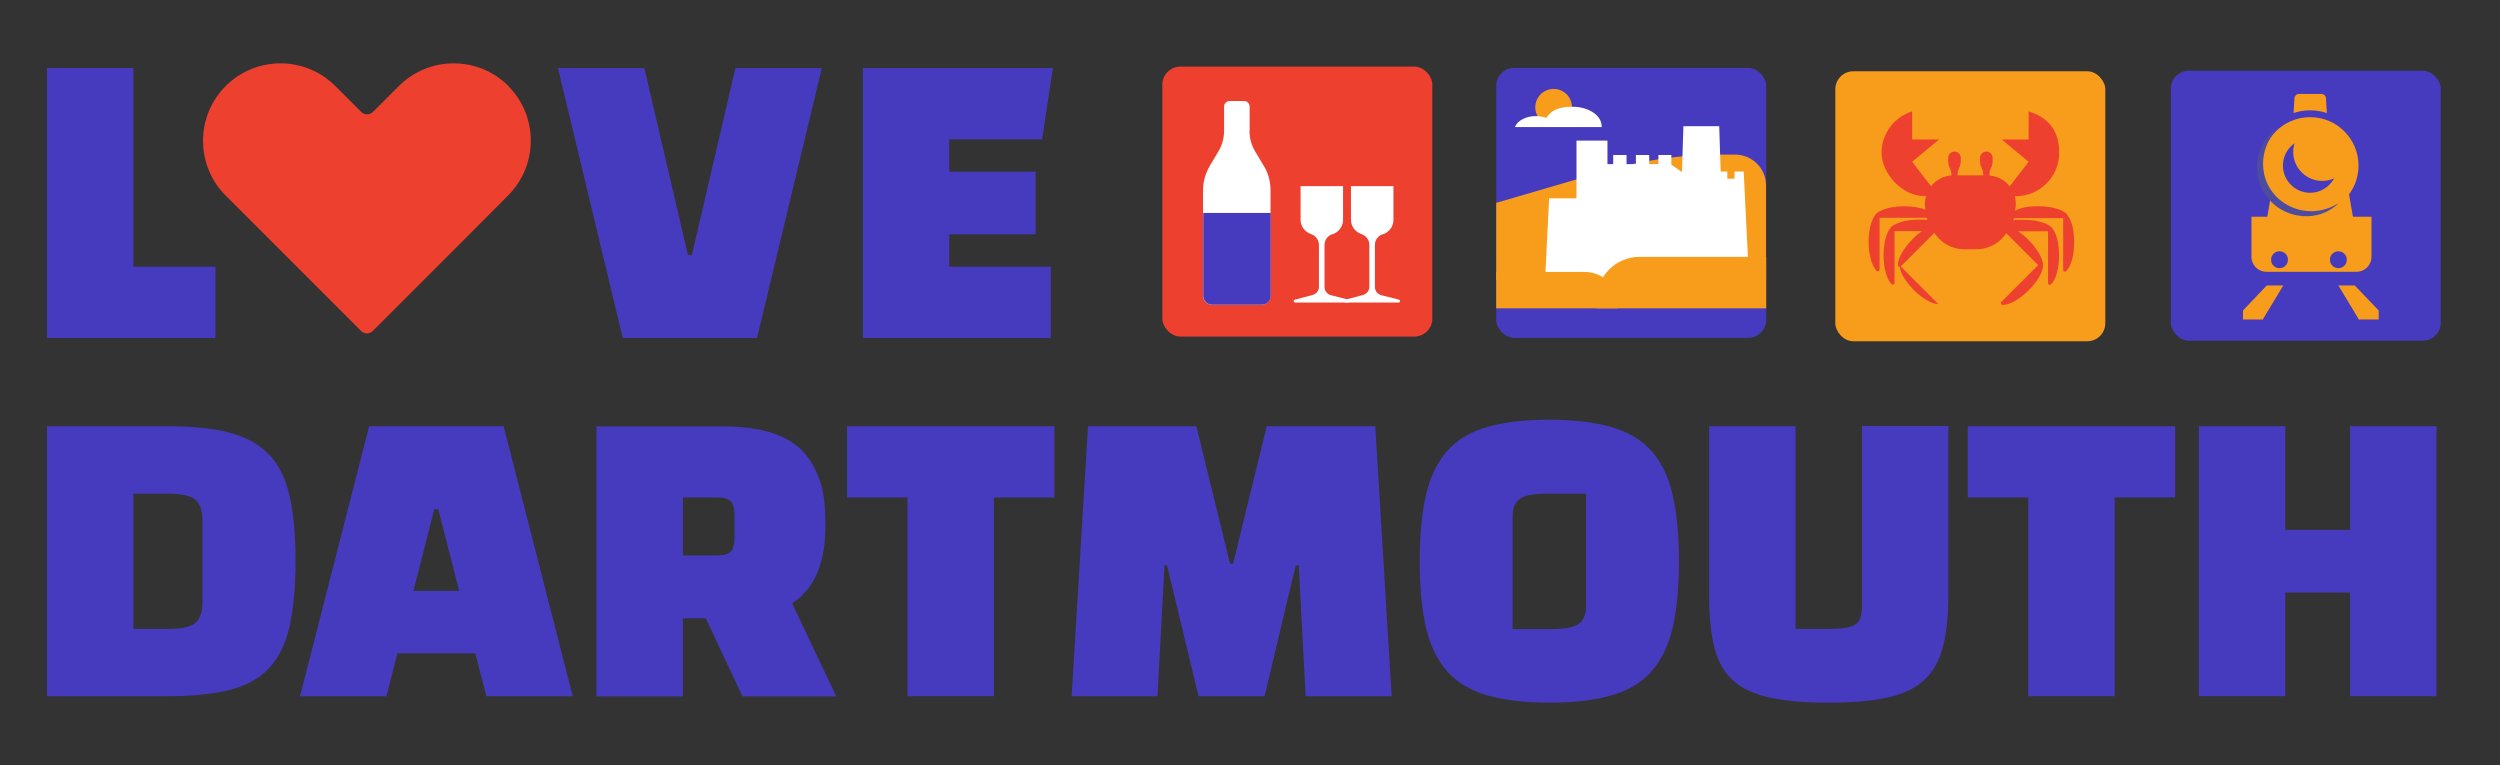 <?xml version="1.0" encoding="UTF-8"?>
<svg xmlns="http://www.w3.org/2000/svg" version="1.1" viewBox="0 0 1389 425.2">
  <rect x="0" y="0" width="1389" height="425.2" fill="#333333" stroke="none"/>
  <defs>
    <style>
      .cls-1 {
        fill: #4d4c9f;
      }

      .cls-2 {
        fill: #f89c1c;
      }

      .cls-3 {
        fill: #fff;
      }

      .cls-4 {
        fill: #463bbe;
      }

      .cls-5 {
        fill: #ee402f;
      }
    </style>
  </defs>
  <!-- Generator: Adobe Illustrator 28.7.1, SVG Export Plug-In . SVG Version: 1.2.0 Build 142)  -->
  <g>
    <g id="Layer_1">
      <rect class="cls-5" x="645.8" y="37" width="150" height="150" rx="10" ry="10"/>
      <path class="cls-3" d="M694.3,72.6v-13.3c0-1.8-1.4-3.2-3.2-3.2h-7.8c-1.8,0-3.2,1.4-3.2,3.2v13.3c0,4.1-1.1,8.1-3.2,11.6l-4.6,7.7c-2.5,4.2-3.9,9-3.9,13.8v58.7c0,2.7,2.2,4.9,4.9,4.9h27.7c2.7,0,4.9-2.2,4.9-4.9v-58.7c0-4.9-1.3-9.7-3.9-13.8l-4.6-7.7c-2.1-3.5-3.2-7.5-3.2-11.6Z"/>
      <path class="cls-4" d="M668.5,118.3v46.1c0,2.7,2.2,4.9,4.9,4.9h27.7c2.7,0,4.9-2.2,4.9-4.9v-46.1h-37.5Z"/>
      <path class="cls-3" d="M749.3,166.5l-9.9-2.5s-3.5-.9-3.5-4.6v-23.3.2s0-.2,0-.2c0-2.6,1.6-5,4.1-5.9h.3c3.4-1.1,5.9-4.3,5.9-8.1v-18.7h-23.6v18.7c0,3.6,2.3,6.6,5.4,7.8h0s.7.3.7.3c2.5.9,4.1,3.3,4.1,5.9v.2c0,8.4,0,20.7,0,23.1,0,3.8-3.9,4.6-3.9,4.6l-9.5,2.5c-.4,0-.6.4-.6.8s.4.8.8.8h29.5c.4,0,.8-.4.8-.8s-.3-.7-.6-.8Z"/>
      <path class="cls-3" d="M777.3,166.5l-9.9-2.5s-3.5-.9-3.5-4.6v-23.3.2s0-.2,0-.2c0-2.6,1.6-5,4.1-5.9h.3c3.4-1.1,5.9-4.3,5.9-8.1v-18.7h-23.6v18.7c0,3.6,2.3,6.6,5.4,7.8h0s.7.3.7.3c2.5.9,4.1,3.3,4.1,5.9v.2c0,8.4,0,20.7,0,23.1,0,3.8-3.9,4.6-3.9,4.6l-9.5,2.5c-.4,0-.6.4-.6.8s.4.8.8.8h29.5c.4,0,.8-.4.8-.8s-.3-.7-.6-.8Z"/>
      <rect class="cls-4" x="831.3" y="37.7" width="150" height="150" rx="10" ry="10"/>
      <rect class="cls-2" x="1019.7" y="39.6" width="150" height="150" rx="10" ry="10"/>
      <rect class="cls-4" x="1206.1" y="39.3" width="150" height="150" rx="10" ry="10"/>
      <path class="cls-2" d="M981.3,155.5h-150v-42.8l60.6-17.7c20.6-6,42-9.1,63.4-9.1h8.8c9.4,0,17.1,7.7,17.1,17.1v52.5Z"/>
      <polygon class="cls-3" points="971.9 158.3 968.8 95.3 963.7 95.3 963.7 99.3 959.7 99.3 959.7 95.3 956 95.3 955.2 70.1 935.3 70.1 934.5 95.6 928.6 91.5 928.6 86.1 921.4 86.1 921.4 91.2 916.3 91.2 916.3 86.1 908.9 86.1 908.9 91.2 903.7 91.2 903.7 86.1 896.3 86.1 896.3 91.2 893.1 91.2 893.1 78.1 875.9 78.1 875.9 110.2 860.7 110.2 858.3 158.3 886.8 158.3 886.8 158.3 928.6 158.3 928.6 158.3 940 158.3 940 158.3 971.9 158.3"/>
      <path class="cls-2" d="M831.3,151.1h49.2c10.2,0,18.4,8.2,18.4,18.4v1.8h-67.6v-20.2h0Z"/>
      <path class="cls-2" d="M911,142.7h70.3v28.6h-94.3v-4.6c0-13.3,10.8-24,24-24Z"/>
      <circle class="cls-2" cx="863.2" cy="59.6" r="10.2"/>
      <path class="cls-3" d="M889.9,70.7c0-.2,0-.3,0-.5,0-6-7.2-10.9-16.2-10.9s-12,2.6-14.6,6.2c-1.7-.6-3.7-1-5.8-1-5.6,0-10.3,2.6-11.6,6.1h48.2Z"/>
      <path class="cls-5" d="M1148.7,119.4c0,0-.1-.2-.2-.3,0,0-.2-.2-.3-.3,0,0-.2-.2-.3-.3,0,0-.2-.1-.3-.2-2.9-2.3-8.6-3.7-15.1-3.7s-9.7.9-12.9,2.4v-.3c.6-2.7.5-5.3-.2-7.7.2,0,.4,0,.6,0,13.3,0,24.1-10.8,24.1-24.1s-7.1-20-17-23v15.6h-14.9l14.9,12.4-10.5,13.6c-2.7-3.4-6.7-5.6-11.3-6v-.5c0-1.3.3-2.5.9-3.7.6-1.1.9-2.4.9-3.7v-1.6h0c0,0,0-.2,0-.3,0-1.9-1.6-3.5-3.5-3.5s-3.5,1.6-3.5,3.5,0,.2,0,.3h0v1.6c0,1.3.3,2.5.9,3.7.6,1.1.9,2.4.9,3.7v.4h-14.3v-.4c0-1.3.3-2.5.9-3.7.6-1.1.9-2.4.9-3.7v-1.6h0c0,0,0-.2,0-.3,0-1.9-1.6-3.5-3.5-3.5s-3.5,1.6-3.5,3.5,0,.2,0,.3h0v1.6c0,1.3.3,2.5.9,3.7.6,1.1.9,2.4.9,3.7v.5c-4.6.3-8.7,2.6-11.3,6l-10.5-13.6,14.9-12.4h-14.9v-15.6c-9.8,3-17,12.2-17,23s10.8,24.1,24.1,24.1.4,0,.6,0c-.7,2.4-.8,4.9-.3,7.5-3.1-1.2-7.2-1.9-11.7-1.9-6.4,0-12.2,1.4-15.1,3.7,0,0-.2.1-.3.2,0,0-.2.2-.3.3,0,0-.2.2-.3.3,0,0-.1.2-.2.3-2.3,2.9-3.7,8.6-3.7,15.1s1.7,13.3,4.4,15.9c.2.2.4.3.7.3s.3,0,.4,0c.4-.2.6-.5.6-.9v-28.8h26.3l.2,1.2c-1.4-.1-2.9-.2-4.4-.2-6.4,0-12.2,1.4-15.1,3.7-.1,0-.2.1-.3.2,0,0-.2.2-.3.3,0,0-.2.2-.3.3,0,0-.1.2-.2.3-2.3,2.9-3.7,8.6-3.7,15.1s1.7,13.3,4.4,15.9c.2.2.4.3.7.3s.3,0,.4,0c.4-.2.6-.5.6-.9v-28.8h15.3c-1.8,1.2-3.6,2.7-5.3,4.5-5,5-8.2,10.7-8.1,14.4,0,.4.3.8.6.9.1,0,.2,0,.4,0s0,0,0,0c.3,3.3,3.2,8.3,7.8,12.9,4.9,4.9,10.3,7.9,13.6,7.8l-20.9-20.9c0,0,.1,0,.2-.1l18.5-18.5.9,1.2c3.7,5,9.6,7.9,15.8,7.9h6.7c6.2,0,12.1-2.9,15.8-7.9l.8-1,17.7,17.7-20.4,20.4c-.3.3-.4.7-.2,1.1s.5.6.9.6c0,0,.1,0,.2,0,3.7,0,9.3-3.2,14.2-8.1s7.6-9.6,8-13.3c0-.1,0-.2,0-.3,0-.1,0-.3,0-.4,0-.1,0-.3,0-.4,0-.1,0-.2,0-.3-.5-3.7-3.5-8.7-8-13.3-1.9-1.9-3.9-3.5-5.8-4.8h16.6v28.8c0,.4.2.8.6.9.1,0,.3,0,.4,0,.3,0,.5,0,.7-.3,2.7-2.6,4.4-8.8,4.4-15.9s-1.4-12.2-3.7-15.1c0,0-.1-.2-.2-.3,0,0-.2-.2-.3-.3,0,0-.2-.2-.3-.3,0,0-.2-.1-.3-.2-2.9-2.3-8.6-3.7-15.1-3.7s-3.7.1-5.4.4l.3-1.3h27.3v28.8c0,.4.2.8.6.9.1,0,.3,0,.4,0,.3,0,.5,0,.7-.3,2.7-2.6,4.4-8.8,4.4-15.9s-1.4-12.2-3.7-15.1Z"/>
      <g>
        <path class="cls-2" d="M1250.9,120.4h66.7v22.3c0,4.6-3.7,8.3-8.3,8.3h-50.1c-4.6,0-8.3-3.7-8.3-8.3v-22.3h0Z"/>
        <polygon class="cls-2" points="1310.7 139.7 1256.3 139.7 1263.3 100 1303.7 100 1310.7 139.7"/>
        <path class="cls-2" d="M1283.5,61.3c3.2,0,6.3.5,9.3,1.5-.2-2.8-.4-6-.5-8.2,0-1.3-1.2-2.4-2.5-2.4h-12.5c-1.3,0-2.4,1-2.5,2.4-.1,2-.3,5.4-.5,8.2,2.9-1,6-1.5,9.3-1.5Z"/>
        <circle class="cls-2" cx="1283.5" cy="92" r="26.9"/>
        <path class="cls-1" d="M1299.4,112.7c-10.7,11.2-29.9,9.3-39.3-2.6-9.8-11.7-7.7-30.8,5.5-39-4.9,5.1-7.8,11.6-8.2,18.2-1.2,22.4,23.4,35.6,42.1,23.4h0Z"/>
        <g>
          <rect class="cls-2" x="1246.2" y="172.5" width="11" height="5"/>
          <polygon class="cls-2" points="1246.2 172.5 1259.4 158.6 1268.6 158.6 1257.2 177.5 1246.2 172.5"/>
        </g>
        <g>
          <rect class="cls-2" x="1310.6" y="172.5" width="11" height="5" transform="translate(2632.2 350) rotate(-180)"/>
          <polygon class="cls-2" points="1321.6 172.5 1308.3 158.6 1299.2 158.6 1310.6 177.5 1321.6 172.5"/>
        </g>
        <circle class="cls-4" cx="1266.5" cy="144.3" r="4.7"/>
        <circle class="cls-4" cx="1299.2" cy="144.3" r="4.7"/>
        <circle class="cls-4" cx="1283.5" cy="92" r="15.1"/>
        <circle class="cls-2" cx="1290.2" cy="84.4" r="16.1"/>
      </g>
      <g>
        <path class="cls-4" d="M26.1,187.8V37.8h48v110.4h45.6v39.6H26.1Z"/>
        <path class="cls-4" d="M310,37.8h48l24.2,103.9h2.2l24.2-103.9h48l-36,150h-74.6l-36-150Z"/>
        <path class="cls-4" d="M527.4,130.2v18h56.4v39.6h-104.4V37.8h105.6l-6,39.6h-51.6v18h48v34.8h-48Z"/>
      </g>
      <g>
        <path class="cls-4" d="M149.3,252.4c-5.4-5.6-12.6-9.6-21.7-12-9.1-2.4-20.6-3.6-34.6-3.6H26.1v150h67c13.9,0,25.4-1.2,34.6-3.5,9.1-2.3,16.4-6.3,21.7-12,5.4-5.7,9.2-13.4,11.4-23,2.2-9.7,3.4-21.8,3.4-36.4s-1.1-26.9-3.4-36.6c-2.2-9.7-6-17.3-11.4-22.9ZM112.5,334.3c0,5.8-1.4,9.7-4.1,11.9-2.7,2.2-7.6,3.2-14.6,3.2h-19.7v-75.1h19.7c7,0,11.9,1.1,14.6,3.2,2.7,2.2,4.1,6.1,4.1,11.9v44.9Z"/>
        <path class="cls-4" d="M205.1,236.8l-38.4,150h48l6.1-23.8h43.3l6.1,23.8h48l-38.4-150h-74.6ZM229.7,328.3l11.6-45.4h2.2l11.6,45.4h-25.4Z"/>
        <path class="cls-4" d="M445.5,330.9c8.7-8.3,13.1-21.2,13.1-38.6s-2-23.8-5.9-31.9c-3.9-8.2-10.1-14.1-18.6-17.9-8.5-3.8-19.5-5.6-33.1-5.6h-69.6v150h48v-43.4h12.7l20.4,43.4h52.1l-24.5-51.7c2-1.3,3.8-2.7,5.4-4.2ZM379.4,276.4h19.4c3.5,0,6,.7,7.3,2.2,1.4,1.4,2,4.1,2,7.9v12c0,3.8-.7,6.5-2,7.9-1.4,1.4-3.8,2.2-7.3,2.2h-19.4v-32.2Z"/>
        <polygon class="cls-4" points="470.6 276.4 504.2 276.4 504.2 386.8 552.2 386.8 552.2 276.4 585.8 276.4 585.8 236.8 470.6 236.8 470.6 276.4"/>
        <polygon class="cls-4" points="703.8 236.8 685.1 313.2 683.4 313.2 664.7 236.8 604.5 236.8 595.4 386.8 643.1 386.8 647 314.1 648.4 314.1 665.9 386.8 702.6 386.8 719.9 314.1 721.6 314.1 725.4 386.8 773.2 386.8 764.1 236.8 703.8 236.8"/>
        <path class="cls-4" d="M917.3,250.3c-5.5-6.1-12.9-10.4-22.2-13.1-9.3-2.6-20.7-4-34.3-4s-25,1.3-34.3,4c-9.3,2.6-16.7,7-22.2,13.1-5.5,6.1-9.5,14.2-11.9,24.2s-3.6,22.6-3.6,37.4,1.2,27.3,3.6,37.3c2.4,10,6.4,18,11.9,24.1,5.5,6.1,12.9,10.4,22.2,13.1,9.3,2.6,20.7,4,34.3,4s25-1.3,34.3-4c9.3-2.6,16.7-7,22.2-13.1,5.5-6.1,9.5-14.1,11.9-24.1,2.4-10,3.6-22.4,3.6-37.3s-1.2-27.4-3.6-37.4c-2.4-10.1-6.4-18.2-11.9-24.2ZM881.2,336.7c0,4.8-1.4,8.1-4.1,10-2.7,1.8-7.7,2.8-14.9,2.8h-21.8v-62.4c0-4.8,1.4-8.1,4.1-10,2.7-1.8,7.6-2.8,14.6-2.8h22.1v62.4Z"/>
        <path class="cls-4" d="M1034.5,336.7c0,3.4-.5,6-1.4,7.8-1,1.8-2.7,3.1-5.3,3.8-2.6.7-6.2,1.1-11,1.1h-19.2v-112.6h-48v93.8c0,11.8,1,21.6,3,29.4,2,7.8,5.5,13.8,10.4,18.2,5,4.4,11.7,7.5,20.3,9.4,8.6,1.8,19.4,2.8,32.5,2.8s24-.9,32.6-2.8c8.6-1.8,15.4-5,20.4-9.5,5-4.5,8.5-10.6,10.6-18.4,2.1-7.8,3.1-17.5,3.1-29.2v-93.8h-48v99.8Z"/>
        <polygon class="cls-4" points="1093.3 276.4 1126.9 276.4 1126.9 386.8 1174.9 386.8 1174.9 276.4 1208.5 276.4 1208.5 236.8 1093.3 236.8 1093.3 276.4"/>
        <polygon class="cls-4" points="1305.7 236.8 1305.7 294.4 1269.7 294.4 1269.7 236.8 1221.7 236.8 1221.7 386.8 1269.7 386.8 1269.7 329.2 1305.7 329.2 1305.7 386.8 1353.7 386.8 1353.7 236.8 1305.7 236.8"/>
      </g>
      <path class="cls-5" d="M282.5,47.8h0c-16.8-16.8-44.1-16.8-60.9,0l-14.3,14.3c-1.9,1.9-4.9,1.9-6.7,0l-14.3-14.3c-16.8-16.8-44.1-16.8-60.9,0h0c-16.8,16.8-16.8,44.1,0,60.9l17.6,17.6h0s57.5,57.5,57.5,57.5c1.9,1.9,4.9,1.9,6.7,0l57.5-57.5h0s17.6-17.7,17.6-17.7c16.8-16.8,16.8-44.1,0-60.9Z"/>
    </g>
  </g>
</svg>